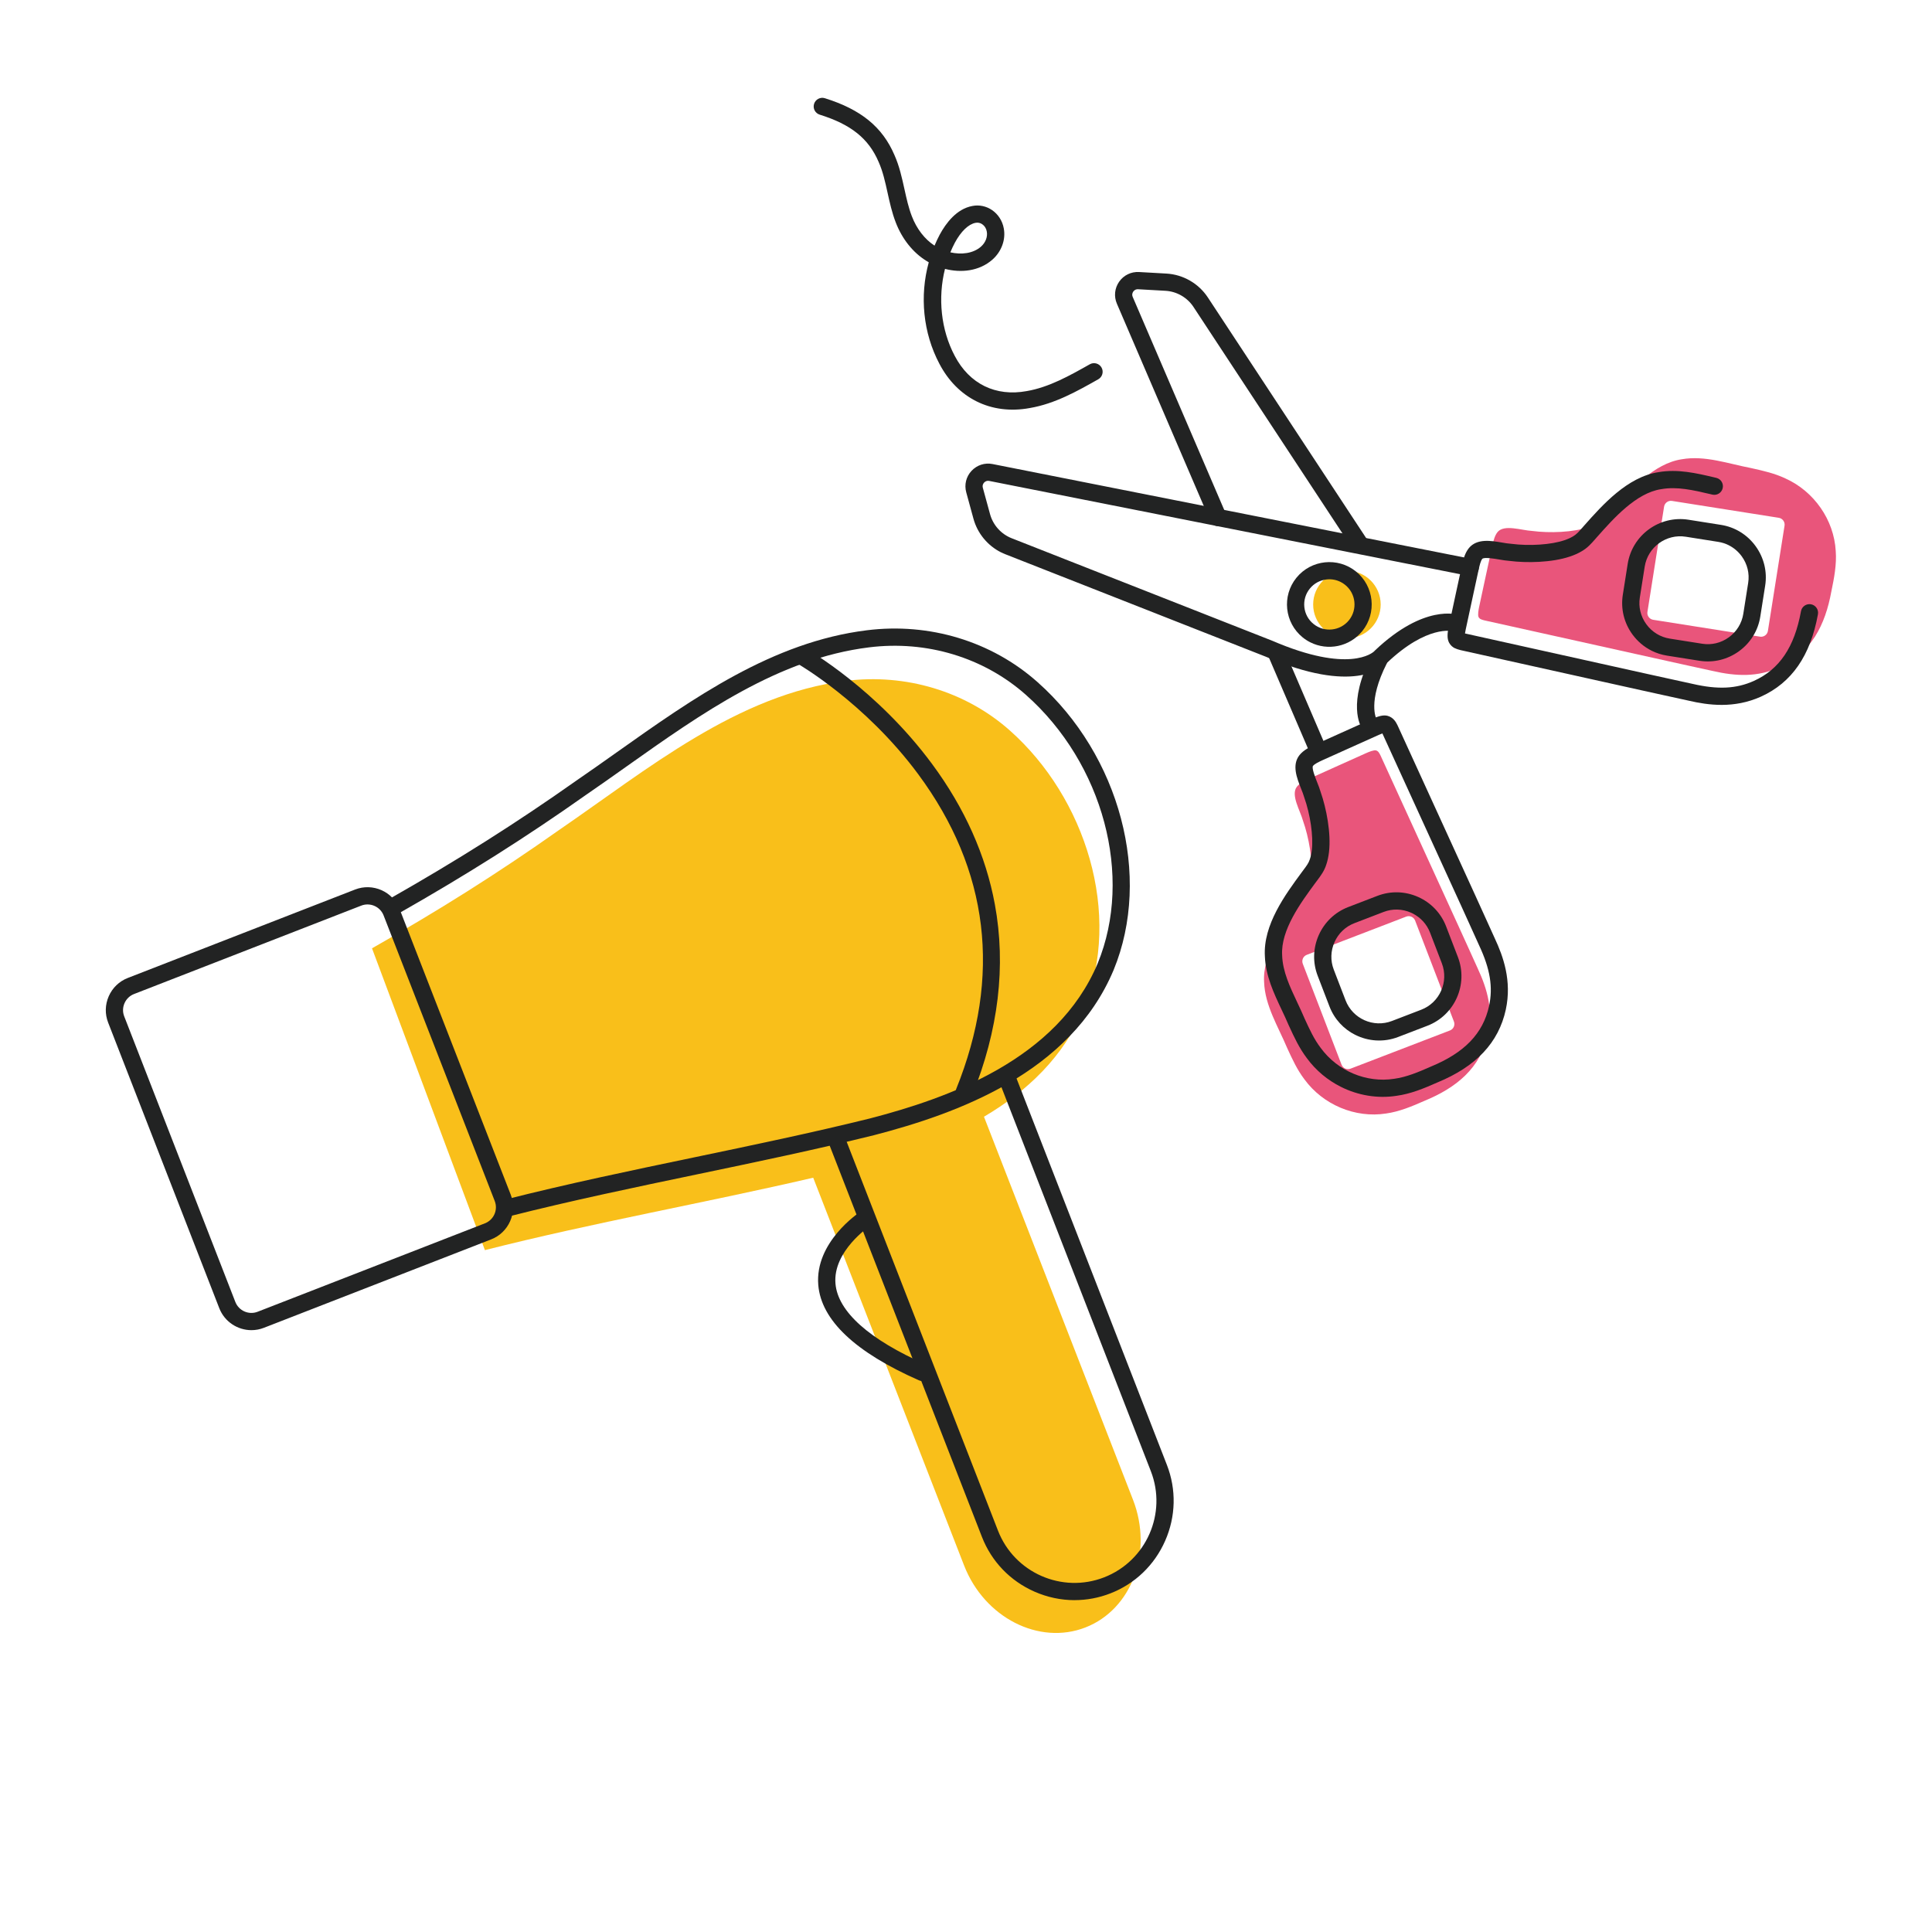 <?xml version="1.0" encoding="UTF-8"?><svg id="Capa_1" xmlns="http://www.w3.org/2000/svg" viewBox="0 0 800 800"><defs><style>.cls-1{fill:#e9557b;}.cls-2{fill:#222323;}.cls-3{fill:#f9bf1a;}</style></defs><path class="cls-1" d="M603.97,383.56c2.37,5.25,5.4,11.81,7.85,17.29,4.27,9.14,6.42,17.67,4.34,27.33-3.11,14.2-13.27,22.29-26.29,27.64-5.12,2.26-10.46,4.51-15.95,5.26-12.81,2-26.09-3.65-33.76-14.12-3.05-4.01-5-8.29-7.18-13.03-3.73-8.86-9.19-17.54-9.54-27.26-.72-11.51,7.8-23.31,14.52-32.43,1.63-2.22,3.13-3.95,3.94-6.47.5-1.48.78-2.91.97-4.52.82-6.95-.9-16.55-3.33-23.4-1.15-4.22-5.18-10.71-2.53-14.08,1.22-1.53,3.34-2.5,5.2-3.36,7.14-3.19,17.03-7.71,23.32-10.49,1.28-.58,3.34-1.43,4.28-1.18.95.27,1.37,1.18,1.85,2.12,5.26,11.46,23.87,52.19,32.29,70.65l.03.06ZM602.04,423l-16.07-41.81c-.56-1.47-2.22-2.2-3.69-1.64l-41.19,15.83c-1.47.56-2.2,2.22-1.64,3.69l16.07,41.81c.56,1.47,2.22,2.2,3.69,1.64l41.19-15.83c1.47-.56,2.2-2.22,1.64-3.69Z"/><path class="cls-1" d="M690.56,273.74c-19.81-4.39-63.53-14.09-75.84-16.84-1.02-.27-2-.48-2.46-1.36-.44-.87-.04-3.06.26-4.44,1.4-6.73,3.76-17.35,5.39-25,.46-2,.96-4.27,2.2-5.79,2.74-3.29,9.93-.7,14.3-.46,7.21.95,16.96.62,23.58-1.63,1.53-.52,2.88-1.1,4.22-1.89,2.3-1.31,3.67-3.14,5.51-5.2,7.51-8.47,17.27-19.26,28.68-20.96,9.59-1.69,19.21,1.84,28.65,3.64,5.1,1.14,9.68,2.15,14.24,4.3,11.84,5.32,20.13,17.13,20.85,30.07.42,5.53-.67,11.22-1.81,16.7-2.52,13.85-8.31,25.48-21.55,31.48-9.01,4.05-17.8,3.73-27.63,1.46-5.87-1.25-12.92-2.85-18.55-4.07h-.06ZM736.57,214.41l-44.24-6.99c-1.55-.25-3.02.82-3.27,2.37l-6.89,43.58c-.25,1.55.82,3.02,2.37,3.27l44.24,6.99c1.55.25,3.02-.82,3.27-2.37l6.89-43.58c.25-1.55-.82-3.02-2.37-3.27Z"/><path class="cls-2" d="M555.18,450.01c-5.45-2.74-10.3-6.75-14-11.8-3.2-4.21-5.26-8.68-7.44-13.42l-.11-.23s-.03-.07-.05-.11c-.88-2.1-1.86-4.17-2.89-6.35-3.26-6.91-6.63-14.06-6.93-22.12-.79-13.01,8.46-25.55,15.21-34.72.26-.36.52-.71.78-1.05,1.24-1.65,2.13-2.84,2.63-4.39.4-1.19.65-2.37.82-3.85.67-5.71-.62-14.68-3.15-21.8-.03-.08-.06-.17-.08-.25-.25-.93-.73-2.12-1.23-3.38-1.73-4.35-3.88-9.76-.67-13.84,1.75-2.19,4.35-3.39,6.43-4.36.02,0,.1-.05.12-.05,3.08-1.38,6.68-3,10.28-4.63,4.66-2.11,9.47-4.28,13.06-5.87,3.06-1.39,4.99-1.8,6.61-1.38,2.47.69,3.46,2.63,4.05,3.79l.08.17s.05.09.07.14c5.44,11.86,24.2,52.93,32.3,70.66,0,0,.03.07.03.07,1.02,2.26,2.16,4.76,3.32,7.31,1.54,3.39,3.13,6.86,4.53,9.99,3.47,7.42,7.15,17.55,4.57,29.53-2.99,13.67-12.27,23.54-28.37,30.17-5.54,2.45-11,4.71-16.87,5.51-7.92,1.23-16.03-.18-23.12-3.75ZM540.15,421.64l.08.18c2.1,4.56,3.9,8.5,6.67,12.13,7,9.55,18.91,14.54,30.38,12.76,5.03-.68,9.99-2.75,15.06-4.99.03-.01.06-.02.09-.04,13.99-5.75,21.67-13.73,24.16-25.11,1.68-7.82.46-15.32-4.09-25.05-1.42-3.17-2.99-6.63-4.53-10-1.17-2.56-2.31-5.07-3.33-7.34l-.03-.05c-8.04-17.63-26.64-58.34-32.2-70.44-.37.14-.87.33-1.5.62-3.59,1.59-8.39,3.76-13.04,5.86-3.61,1.63-7.21,3.26-10.31,4.64-1.43.67-3.19,1.48-3.87,2.33-.65.83,1,4.99,1.71,6.77.56,1.4,1.08,2.73,1.44,4,2.39,6.8,4.38,17.1,3.47,24.89-.23,1.97-.59,3.64-1.13,5.24-.84,2.64-2.3,4.58-3.7,6.45-.24.32-.49.65-.74.99-6.12,8.3-14.48,19.66-13.83,30.1,0,.03,0,.06,0,.1.24,6.62,3.16,12.82,6.25,19.38,1.01,2.14,2.05,4.35,2.99,6.57ZM573.4,303.39h0Z"/><path class="cls-2" d="M561.16,428.51c-4.72-2.37-8.61-6.44-10.65-11.75l-4.89-12.72c-2.1-5.47-1.94-11.44.45-16.83,2.39-5.38,6.72-9.5,12.19-11.61l12.1-4.65c5.47-2.1,11.44-1.94,16.83.45,5.36,2.38,9.5,6.72,11.61,12.19l4.89,12.72c4.35,11.33-1.32,24.08-12.64,28.43h0l-12.1,4.65c-6.01,2.31-12.43,1.8-17.78-.89ZM584.95,378.24c-.22-.11-.43-.21-.66-.31-3.64-1.62-7.68-1.73-11.37-.31l-12.1,4.65c-3.69,1.42-6.61,4.2-8.23,7.85-1.62,3.64-1.73,7.68-.31,11.37l4.89,12.72c2.94,7.65,11.56,11.49,19.22,8.55l12.1-4.65c7.65-2.94,11.49-11.56,8.55-19.22l-4.89-12.72c-1.33-3.46-3.87-6.25-7.19-7.92ZM589.76,421.42h0s0,0,0,0Z"/><path class="cls-2" d="M602.45,268.44c-.9-.45-1.82-1.17-2.45-2.38-.78-1.57-.79-3.53-.06-6.86.79-3.81,1.92-8.99,3.01-13.99.84-3.85,1.68-7.69,2.38-10.98,0-.02.03-.11.03-.13.51-2.24,1.15-5.03,2.9-7.18,3.34-4.01,9.08-3.04,13.7-2.26,1.33.23,2.6.44,3.56.49.09,0,.18.01.27.03,7.49.98,16.53.38,21.97-1.47,1.42-.48,2.51-.97,3.55-1.58,1.46-.84,2.44-1.96,3.8-3.52.28-.32.57-.65.87-.99,7.55-8.51,17.89-20.16,30.77-22.11,7.95-1.39,15.64.41,23.08,2.16l.84.2c1.92.44,3.11,2.37,2.66,4.28-.45,1.92-2.37,3.11-4.28,2.66l-.84-.2c-7.07-1.66-13.74-3.22-20.26-2.07-.03,0-.06.01-.09.01-10.34,1.54-19.71,12.1-26.54,19.8-.29.32-.56.63-.83.94-1.54,1.76-3.13,3.59-5.58,4.99-1.41.84-2.97,1.54-4.85,2.17-7.43,2.52-17.91,2.72-25.07,1.8-1.32-.08-2.73-.32-4.22-.58-1.89-.32-6.3-1.07-7-.24-.67.82-1.1,2.71-1.45,4.22-.71,3.33-1.55,7.19-2.39,11.04-1.09,4.99-2.21,10.15-3.01,13.97-.15.7-.25,1.24-.3,1.64,13,2.91,56.7,12.6,75.62,16.79,2.48.54,5.19,1.14,7.95,1.75,3.61.8,7.31,1.62,10.64,2.33,10.53,2.43,18.11,2.06,25.42-1.22,10.59-4.8,16.8-13.97,19.5-28.86.35-1.94,2.21-3.22,4.15-2.87,1.93.35,3.22,2.21,2.87,4.15-3.12,17.16-10.84,28.31-23.59,34.09-11.19,5.03-21.86,3.54-29.9,1.68-3.28-.7-7.01-1.52-10.63-2.33-2.75-.61-5.44-1.2-7.87-1.73-19.1-4.23-63.18-14.01-75.92-16.86-.05-.01-.1-.02-.15-.04l-.18-.05c-.57-.15-1.31-.35-2.06-.73Z"/><path class="cls-2" d="M683.84,269.41c-3.1-1.56-5.8-3.85-7.91-6.74-3.46-4.77-4.87-10.58-3.96-16.36l2.02-12.8c1.89-11.98,13.18-20.19,25.17-18.3l13.46,2.13c5.78.91,10.88,4.04,14.34,8.81,3.46,4.77,4.87,10.58,3.96,16.36l-2.02,12.8c-.91,5.78-4.04,10.88-8.81,14.34-4.77,3.46-10.58,4.87-16.36,3.96l-13.46-2.13c-2.27-.36-4.43-1.06-6.44-2.06ZM715.85,225.77c-1.35-.68-2.81-1.15-4.34-1.39l-13.46-2.13c-8.1-1.28-15.73,4.27-17.01,12.37l-2.02,12.8c-.62,3.9.33,7.83,2.68,11.05,2.34,3.22,5.79,5.34,9.69,5.96l13.46,2.13c3.9.62,7.83-.33,11.05-2.68,3.22-2.34,5.34-5.79,5.96-9.69h0l2.02-12.8c.62-3.9-.33-7.83-2.68-11.05-1.43-1.96-3.26-3.51-5.35-4.56Z"/><path class="cls-2" d="M414.49,228.71c-5.55-2.79-9.75-7.87-11.4-13.91l-2.99-10.94c-.87-3.17-.05-6.49,2.19-8.89,2.24-2.4,5.49-3.46,8.71-2.82l198.5,39.32c1.92.38,3.19,2.26,2.8,4.19-.38,1.93-2.26,3.19-4.19,2.8l-198.5-39.32c-1.12-.22-1.85.4-2.11.68-.26.28-.83,1.05-.53,2.15l2.99,10.94c1.24,4.52,4.57,8.24,8.94,9.96l107.89,42.44s.07.03.1.04c31.69,13.64,41.5,4.96,42.15,4.32.1-.14.13-.15.28-.3,20.43-19.42,34.16-14.91,34.73-14.71,1.85.65,2.84,2.69,2.19,4.54-.64,1.84-2.64,2.81-4.48,2.21-.33-.09-10.73-2.77-27.39,13.01-1.95,2.19-14.03,13.07-50.24-2.5l-107.84-42.42c-.62-.24-1.22-.51-1.81-.81Z"/><path class="cls-2" d="M544.02,313.46c-.72-.36-1.33-.97-1.67-1.78l-17.19-40.03c-.78-1.81.06-3.91,1.87-4.68,1.81-.78,3.91.06,4.68,1.87l17.19,40.03c.78,1.81-.06,3.91-1.87,4.68-1.01.43-2.1.37-3.01-.09Z"/><path class="cls-2" d="M502.8,217.5c-.72-.36-1.33-.97-1.67-1.78l-38.65-89.97c-1.3-3.02-.94-6.42.94-9.11,1.88-2.69,4.96-4.18,8.24-4l11.32.64c6.91.39,13.32,4.07,17.14,9.85l65.88,100.13c1.08,1.65.63,3.86-1.02,4.94-1.65,1.08-3.86.63-4.94-1.02l-65.87-100.12c-2.58-3.9-6.92-6.39-11.6-6.65l-11.32-.64c-1.14-.06-1.77.65-1.99.97-.22.31-.68,1.15-.23,2.2l38.65,89.97c.78,1.81-.06,3.91-1.87,4.68-1.01.43-2.1.37-3.01-.09Z"/><path class="cls-2" d="M563.98,301.64c-.66-1-6.19-10.35,3.95-30.26.89-1.75,3.03-2.45,4.78-1.57h.02c1.76.9,2.45,3.05,1.56,4.8-8.19,16.1-4.34,23.11-4.3,23.18l-.06-.09-5.94,3.94Z"/><circle class="cls-3" cx="557.73" cy="250.31" r="13.98"/><path class="cls-2" d="M542.57,265.97c-1.1-.55-2.16-1.23-3.16-2.04-7.52-6.09-8.69-17.16-2.6-24.68,6.09-7.52,17.16-8.68,24.68-2.6,7.52,6.09,8.69,17.16,2.6,24.68-5.28,6.52-14.31,8.27-21.52,4.64ZM555.11,240.97c-1.76-.89-3.74-1.25-5.75-1.04-2.77.29-5.25,1.64-7,3.81-1.75,2.16-2.55,4.88-2.26,7.64s1.64,5.25,3.81,7c4.46,3.61,11.04,2.92,14.65-1.54,3.61-4.46,2.92-11.04-1.55-14.65-.59-.48-1.23-.89-1.89-1.22Z"/><path class="cls-2" d="M404.24,166.13c-6.28-3.16-11.54-8.4-15.24-15.47-6.78-12.78-8.26-28.07-4.42-42.05-.34-.2-.68-.4-1.01-.61-5.55-3.42-10.07-9.1-12.68-15.95-1.54-3.98-2.47-8.16-3.36-12.21-1-4.55-1.95-8.84-3.7-12.77-4.15-9.71-11.45-15.55-24.4-19.59-1.89-.59-2.93-2.59-2.34-4.47.59-1.88,2.59-2.93,4.47-2.34,14.96,4.67,23.85,11.93,28.82,23.55,2.03,4.54,3.09,9.4,4.13,14.09.87,3.96,1.7,7.7,3.05,11.19,2,5.24,5.32,9.55,9.41,12.21.64-1.53,1.35-3.04,2.13-4.51,2.58-4.79,7.01-10.72,13.54-11.91,2.81-.56,5.72.05,8.16,1.71,2.53,1.73,4.29,4.49,4.84,7.56.89,4.62-.91,9.6-4.71,12.95-5.5,4.82-13,5.54-19.63,3.83-3.02,12.02-1.68,25.25,4.03,36.01,6.09,11.65,16.96,16.96,29.83,14.59,9.25-1.59,17.82-6.43,26.1-11.1,1.71-.97,3.89-.36,4.86,1.35.97,1.72.36,3.89-1.35,4.86-8.81,4.97-17.92,10.12-28.35,11.91-8.07,1.49-15.66.45-22.15-2.81ZM406.29,92.59c-.59-.29-1.38-.51-2.34-.32-2.93.54-6.04,3.54-8.58,8.26-.68,1.29-1.3,2.61-1.85,3.96,4.5,1.02,9.39.52,12.68-2.36,1.9-1.68,2.83-4.09,2.4-6.29-.22-1.25-.89-2.32-1.85-2.97-.13-.09-.29-.19-.46-.27Z"/><path class="cls-3" d="M418.18,302.5c-18.44-16.39-43.35-23.64-67.83-20.57-45.02,5.56-82.34,36.73-118.83,61.74-25.67,18.14-50.26,33.54-77.48,49.01l46.75,124.97c44.89-11.39,90.8-19.49,135.94-29.99l62.48,160.57c8.4,21.6,31.02,33.15,50.25,25.66h0c19.23-7.48,28.09-31.28,19.69-52.88l-61.71-158.6c17.93-10.55,33-24.83,41.35-44.74,16.12-39.22.64-87.44-30.61-115.17Z"/><path class="cls-2" d="M104.11,550.79c-5.71,0-11.12-3.46-13.31-9.09l-46.02-118.27c-1.38-3.54-1.29-7.41.25-10.91,1.54-3.5,4.33-6.18,7.87-7.56l94.12-36.62c7.33-2.85,15.61.79,18.46,8.12l46.02,118.27c1.38,3.54,1.29,7.41-.25,10.91-1.54,3.5-4.33,6.18-7.87,7.56h0l-94.12,36.62c-1.69.66-3.44.97-5.16.97ZM152.17,374.51c-.87,0-1.73.16-2.56.48l-94.12,36.62c-1.76.69-3.16,2.03-3.93,3.78-.77,1.75-.82,3.69-.13,5.45l46.02,118.27c1.43,3.66,5.57,5.49,9.23,4.06l94.12-36.62,1.29,3.32-1.29-3.32c3.67-1.43,5.49-5.57,4.06-9.23l-46.02-118.27c-.69-1.76-2.03-3.16-3.78-3.93-.93-.41-1.91-.61-2.89-.61Z"/><path class="cls-2" d="M209.83,503.8c-1.59,0-3.04-1.08-3.45-2.69-.48-1.91.67-3.85,2.58-4.33,26-6.6,52.75-12.18,78.61-17.57,23.9-4.99,48.61-10.14,72.6-16.07,32.47-8.45,77.62-24.32,94.37-64.25,14.79-35.98,2.31-82.73-29.69-111.13-17.46-15.51-41.16-22.69-65.02-19.7-37.28,4.6-69.4,27.36-100.45,49.36-5.52,3.91-11.22,7.95-16.81,11.78-24.59,17.38-49.3,33.01-77.73,49.17-1.71.97-3.89.37-4.86-1.34-.97-1.71-.37-3.89,1.34-4.86,28.22-16.04,52.74-31.56,77.18-48.83,5.58-3.82,11.26-7.85,16.76-11.74,31.78-22.52,64.64-45.8,103.7-50.62,25.9-3.24,51.64,4.57,70.64,21.45,34.19,30.34,47.46,80.47,31.54,119.19-17.98,42.87-65.23,59.58-99.2,68.43-24.17,5.97-48.94,11.14-72.9,16.14-25.79,5.38-52.46,10.94-78.32,17.5-.29.07-.59.11-.88.11Z"/><path class="cls-2" d="M399.21,455.92c-.44,0-.9-.08-1.33-.26-1.83-.74-2.71-2.82-1.97-4.64,18.94-46.91,13.65-90.8-15.72-130.47-22.02-29.74-49.92-45.74-50.2-45.9-1.71-.97-2.32-3.15-1.35-4.86.97-1.71,3.15-2.32,4.86-1.35,1.19.68,29.51,16.91,52.42,47.86,13.52,18.26,22.28,37.84,26.03,58.19,4.69,25.44,1.52,52.09-9.43,79.2-.56,1.39-1.9,2.23-3.31,2.23Z"/><path class="cls-2" d="M444.97,662.59c-5.63,0-11.27-1.18-16.6-3.52-10.07-4.43-17.8-12.48-21.77-22.67l-63.85-164.08c-.71-1.84.19-3.9,2.03-4.62,1.83-.72,3.9.19,4.62,2.03l63.85,164.08c6.79,17.45,26.51,26.12,43.96,19.33,17.45-6.79,26.12-26.51,19.33-43.96l-62.54-160.74c-.71-1.84.2-3.9,2.03-4.62,1.84-.71,3.9.19,4.62,2.03l62.54,160.74c3.96,10.19,3.71,21.35-.72,31.42-4.43,10.07-12.48,17.8-22.67,21.77-4.8,1.87-9.81,2.8-14.82,2.8Z"/><path class="cls-2" d="M382.02,571.89c-.48,0-.97-.1-1.43-.3-26.49-11.65-40.54-24.94-41.76-39.49-1.48-17.73,16.67-29.85,17.45-30.36,1.65-1.08,3.86-.62,4.94,1.03,1.08,1.65.62,3.85-1.02,4.93h0c-.15.1-15.4,10.34-14.25,23.83.98,11.57,13.96,23.16,37.52,33.52,1.8.79,2.62,2.9,1.83,4.7-.59,1.34-1.89,2.13-3.27,2.13Z"/></svg>